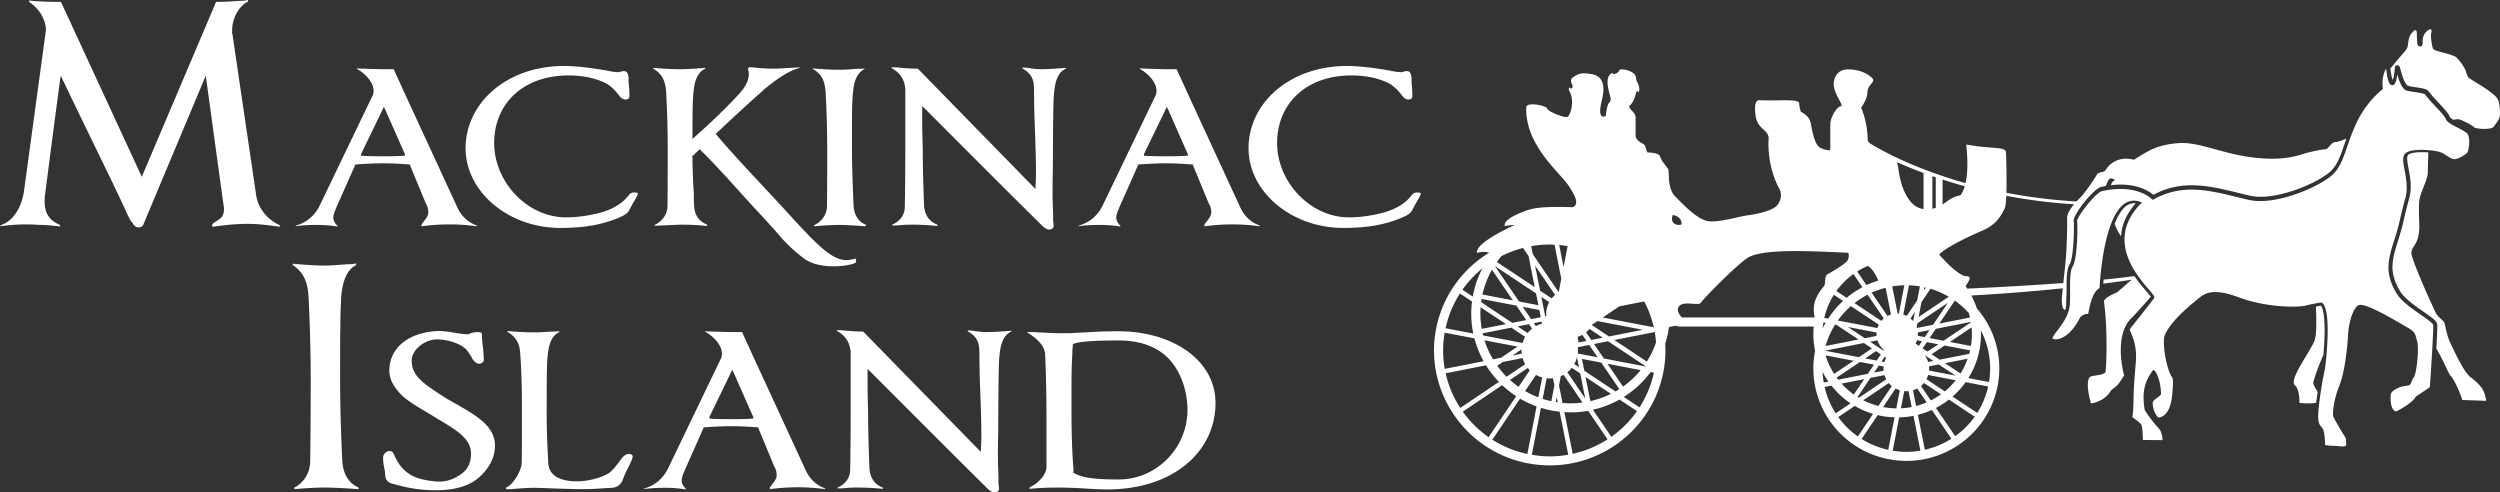 <svg width="264" height="52" fill="none" xmlns="http://www.w3.org/2000/svg"><rect width="100%" height="100%" fill="#333333" stroke="none"/><g clip-path="url(#a)" fill="#fff"><path d="M27.072 20.756c.258 1.372 1.265 2.485 2.472 3.025v.17c-1.293-.198-2.413-.312-3.45-.312-1.062 0-2.296.114-3.68.313v-.23c0-.083.204-.227.578-.454.401-.257.659-.486.659-1.228v-.115l-.027-.142c-.632-4.538-1.265-9.249-1.897-13.79-2.185 5.225-4.398 10.479-6.582 15.703-.086.201-.229.314-.517.314-.259 0-.43-.144-.603-.399h.027c-.027-.03-.17-.2-.2-.229-.087-.142-.201-.285-.603-1.2a93.077 93.077 0 0 0-.775-1.655l-.23-.457a61.371 61.371 0 0 0-1.065-2.226c-.145-.316-1.15-2.369-3.018-6.223-.518-1.058-1.09-2.286-1.752-3.628-.575 4.196-1.121 8.479-1.666 12.678-.03.141-.03.34-.03.598 0 1.199.46 2 1.58 2.454l.086.202a20.792 20.792 0 0 0-1.838-.172h-.29c-.545-.03-1.004-.057-1.407-.057-.89 0-1.869.057-2.844.201l.143-.144c1.265-.43 2.184-1.884 2.415-3.741L4.856 3.139C4.798 2.027 4.196.97 3.074.2V.055C4.11.171 5.23.198 6.436.198l8.537 18.473c2.558-6.023 5.289-12.448 7.845-18.473.43 0 1.294-.026 2.128-.085.172 0 .344-.027.487-.027.174 0 .317 0 .749-.086v.172c-1.005.485-1.668 1.826-1.668 3v.224h-.027c.027.115.056.23.056.2l2.529 17.16ZM48.215 21.726c.463 1.086 1.179 1.742 2.127 2.085v.085a20.58 20.58 0 0 0-2.843-.2c-.92 0-1.954.058-2.99.2v-.142c0-.057.142-.227.373-.543.232-.286.346-.543.346-.77 0-.314-.056-.629-.23-.886l-1.728-4.168h.235c-1.122-.085-2.1-.143-3.05-.143-.973 0-2.011.058-3.16.143h.231c-.692 1.542-1.38 3.112-2.07 4.654h.028c0 .029-.057.057-.057.085-.144.343-.228.628-.228.828 0 .315.143.599.428.884v.088a12.276 12.276 0 0 0-2.183-.172c-.803 0-1.523.028-2.27.142l.114-.085c1.15-.342 1.985-1.086 2.503-2.17l5.632-11.706h-.029c0-.027.03-.058.03-.085.026-.115.026-.2.026-.257 0-.827-.746-1.743-1.753-2.312l-.057-.058c.663.03 2.242.087 3.046.087h.891l1.064 2.34 5.574 12.076Zm-5.459-5.395h.029c-.833-1.856-1.408-3.2-2.243-5.056-.831 1.745-1.607 3.313-2.443 5.056h.03v.114c.174 0 .315.028.488.028.748.03 1.352.03 1.812.03.46 0 1.032 0 1.782-.03.256 0 .256-.028.545-.028v-.114ZM65.462 10.192c-.518-.685-1.036-1.228-1.782-1.542-1.063-.455-2.27-.684-3.65-.684-4.828 0-7.847 3.027-7.847 7.138s3.506 7.85 7.588 7.85c1.034 0 2.156-.141 3.364-.427 1.061-.258 1.983-.685 2.67-1.286.144-.114.318-.315.547-.57l.088-.087h-.031c.146-.17.345-.256.489-.256.315 0 .46.029.46.113 0 .114-.2.515-.574 1.113-.143.288-.287.544-.344.659-.145.284-.49.541-1.037.742h.03c-1.87.798-3.765 1.114-6.266 1.114-5.46 0-10.001-3.797-10.001-8.423 0-4.712 4.281-8.678 10.403-8.678 1.064 0 2.415.14 4.025.4.057.026.288.054.344.054.633.144 1.092.2 1.38.2 0 0 .028 0 .115-.027 0 0 .085 0 .142-.03h-.027c.087-.027.172-.056.345-.056.346 0 .488.315.488.943 0 .142 0 .314.028.541 0 .115.03.228.03.372.029.315.029.684.029.799 0 .227-.145.343-.46.343-.172 0-.403-.143-.546-.315ZM69.13 23.84v-.088c.777-.37 1.293-1.055 1.352-1.854.029-1.313.029-3.683.029-6.053 0-2.056-.057-4.282-.174-6.253-.086-.97-.373-1.77-1.35-2.34v-.087c1.293.115 2.186.145 2.758.145.49 0 1.381-.03 2.732-.145v.086c-.806.371-1.151 1.314-1.236 2.427-.088.741-.115 1.942-.115 3.626v1.37c1.81-1.598 3.735-3.424 5.085-4.94.52-.598.862-1.257.862-1.883 0-.255-.027-.429-.113-.57l.2-.201c.95.115 1.811.171 2.501.171.373 0 .947-.028 1.84-.086l.89-.055h.116l-.229.113c-1.18.343-2.474 1.285-3.765 2.37h.028c-1.35 1.17-2.76 2.484-4.743 4.34l-.23.227h.03c.632.772 2.07 2.4 4.397 4.883a413.844 413.844 0 0 1 3.678 3.968c.116.143.203.229.259.287 2.644 2.852 4.022 4.167 5.462 4.167.229 0 .573-.057 1.035-.172-.06.228-.06.401-.03.429-.517.285-1.609.4-2.327.4-1.295 0-2.33-.257-3.05-.742-.805-.572-1.637-1.314-2.528-2.284-.17-.2-.545-.656-1.177-1.344-.69-.77-1.667-1.797-2.902-3.167-2.158-2.397-3.677-4.025-4.542-4.826l-.518.514c-.114.116-.229.2-.315.287h.086c0 .77.027 1.94.115 3.51.028.258.028.572.028.83 0 .285.029.569.029.857.057.969.518 1.624 1.379 1.968v.143c-.978-.116-1.895-.143-2.873-.143l-2.674.114Z"/><path d="M85.973 23.897v-.115c.775-.371 1.295-1.057 1.35-1.855.03-1.314.03-3.682.03-6.053 0-2.057-.058-4.254-.173-6.225-.086-1.027-.346-1.797-1.352-2.37v-.056c1.295.114 2.185.144 2.762.144.229 0 .516 0 .917-.03.174 0 .376-.028.546-.028.115 0 .174-.029.26-.029.29-.028.776-.028 1.007-.028v.028c-.806.371-1.151 1.315-1.236 2.428-.086.711-.117 1.856-.117 3.425v2.684c0 1.34.058 3.339.174 5.995.086.913.489 1.599 1.322 1.941l-.058.144c-1.15-.087-2.242-.144-2.76-.144-.573 0-1.436.029-2.672.144ZM108.306 7.138c.171.028.373.056.575.085.43.058.747.086.946.086.49 0 1.381-.028 2.732-.143v.086c-.832.37-1.122 1.312-1.236 2.427-.086.713-.115 1.826-.143 8.222-.031 1.284-.031 2.197-.031 2.712 0 .543.031 1.17.059 1.885v.398c0 .173 0 .459.029.657.028.114.028.258.028.286 0 .258-.201.401-.517.401-.202 0-.516-.202-.89-.602-4.169-4.111-8.335-8.306-12.474-12.448v1.116c0 .714 0 1.54.028 2.226 0 .543.03.971.03 1.226 0 1.771.056 3.769.142 5.998.086.912.49 1.625 1.41 1.968v.144a24.987 24.987 0 0 0-2.905-.144c-.344 0-.775.03-1.091.057-.202.03-.602.03-.776.03v-.087c.776-.343 1.322-1 1.322-1.856.027-1.342.057-3.366.057-6.051V9.392c-.084-.886-.431-1.628-1.438-2.199l-.057-.085h.49c.834.085 1.58.143 2.33.143l12.414 12.705c.027-.515.059-1.114.059-1.743 0-1.426-.059-3.084-.116-4.68a98.988 98.988 0 0 1-.088-4.028c0-1.084-.23-1.714-1.236-2.283v-.085h.347ZM130.893 21.726c.463 1.086 1.179 1.742 2.127 2.085v.085a20.573 20.573 0 0 0-2.843-.2c-.92 0-1.954.058-2.991.2v-.142c0-.057.143-.227.376-.543.229-.286.346-.543.346-.77 0-.314-.059-.629-.232-.886l-1.724-4.168h.231c-1.122-.085-2.098-.143-3.049-.143-.976 0-2.01.058-3.159.143h.229c-.69 1.542-1.381 3.112-2.071 4.654h.031c0 .029-.058.057-.058.085-.145.343-.23.628-.23.828 0 .315.143.599.431.884v.088a12.304 12.304 0 0 0-2.185-.172c-.806 0-1.524.028-2.27.142l.115-.085c1.15-.342 1.983-1.086 2.502-2.17l5.632-11.706h-.029c0-.027.029-.058.029-.085.027-.115.027-.2.027-.257 0-.827-.746-1.743-1.753-2.312l-.057-.058c.663.03 2.241.087 3.046.087h.891l1.066 2.34 5.572 12.076Zm-5.459-5.395h.029c-.833-1.856-1.41-3.2-2.241-5.056-.833 1.745-1.609 3.313-2.445 5.056h.032v.114c.172 0 .314.028.486.028.748.03 1.35.03 1.811.03.46 0 1.035 0 1.783-.03.255 0 .255-.028.545-.028v-.114ZM148.14 10.192c-.518-.685-1.036-1.228-1.782-1.542-1.064-.455-2.27-.684-3.65-.684-4.828 0-7.846 3.027-7.846 7.138s3.507 7.85 7.589 7.85c1.032 0 2.153-.141 3.361-.427 1.063-.258 1.984-.685 2.672-1.286.145-.114.317-.315.546-.57l.087-.087h-.031c.147-.17.347-.256.49-.256.316 0 .461.029.461.113 0 .114-.202.515-.575 1.113-.145.288-.288.544-.345.659-.143.284-.488.541-1.034.742h.028c-1.868.798-3.765 1.114-6.267 1.114-5.46 0-9.999-3.797-9.999-8.423 0-4.712 4.282-8.678 10.402-8.678 1.064 0 2.415.14 4.025.4.059.026.287.054.344.054.634.144 1.092.2 1.379.2 0 0 .03 0 .116-.027 0 0 .086 0 .144-.03h-.027c.084-.027.17-.056.342-.056.345 0 .49.315.49.943 0 .142 0 .314.026.541 0 .115.031.228.031.372.028.315.028.684.028.799 0 .227-.144.343-.46.343-.172 0-.4-.143-.545-.315ZM31.086 51.656v-.17c.92-.457 1.61-1.458 1.668-2.627.028-1.913.057-5.14.057-8.65 0-2.941-.086-6.054-.23-8.908-.087-1.399-.433-2.485-1.667-3.312v-.143c1.465.143 2.615.198 3.362.198.43 0 1.093-.029 1.954-.113.203 0 .402-.029.547-.029.202 0 .404 0 .833-.085v.172c-1.062.541-1.464 1.857-1.582 3.425 0 .201-.027.43-.027.629-.03.599-.057 1.255-.057 2.37-.03.884-.03 2.796-.03 5.71 0 2.655.087 5.51.232 8.564.084 1.287.602 2.312 1.722 2.798v.17c-1.236-.084-2.614-.17-3.535-.17-.863 0-1.981.057-3.247.17ZM41.894 51.2h.029l-.347-.085c-.718-.142-.92-.515-.92-1.228 0 0 0-.17-.055-.343a5.44 5.44 0 0 1-.145-1.227c0-.315.288-.686.689-.686.26 0 .346.142.431.315.547 1.227 1.179 1.997 2.387 2.484.748.284 1.954.428 2.443.428.776 0 1.524-.258 2.3-.8.688-.484 1.033-1.199 1.033-2.142 0-1.599-1.493-2.483-3.62-3.74-.231-.141-.488-.315-.748-.458-1.437-.855-2.3-1.37-2.932-1.968-.776-.771-1.322-1.626-1.322-2.6 0-2.682 2.413-4.137 5.26-4.196.344 0 .89.059 1.553.17.66.116 1.12.173 1.408.173.085 0 .201-.028.401-.114.23-.085.49-.115.719-.115.259 0 .43.057.43.2 0 .343.03.83.116 1.427.057.6.086 1.058.086 1.372 0 .114-.229.343-.46.343-.287 0-.575-.23-.833-.657h.028c-.345-.543-.575-.883-.72-.97-.804-.657-2.038-.943-3.016-.943-1.062 0-2.614.971-2.614 2.255 0 1.57 1.179 2.398 3.563 3.911.402.257.833.484 1.235.714 2.04 1.171 3.997 2.314 3.997 4.312 0 1.228-.548 2.34-1.64 3.34-1.035.942-2.586 1.4-4.656 1.4-1.176 0-2.556-.145-4.08-.572ZM53.935 51.656h-.487l-.03-.17c.748-.23 1.581-1.713 1.667-2.483.03-.944.03-2.399.03-3.712v-1.684c0-1.713 0-3.74-.174-6.225-.057-.999-.343-1.74-1.35-2.34v-.087a30.28 30.28 0 0 0 2.757.143c.261 0 .605 0 1.037-.03.116 0 .287-.027.403-.027.2 0 .402-.028.546-.028.228 0 .66-.028.745-.028v.083c-.832.344-1.12 1.315-1.236 2.4-.087.712-.114 1.826-.114 6.082 0 1.91.06 3.283.173 5.423.115 1.341 1.38 1.856 3.02 1.856 1.118 0 2.553-.342 3.447-.914.288-.229.716-.713 1.177-1.37.289-.4.576-.6.834-.6.345 0 .43.144.43.257 0 .143-.142.544-.487 1.199a8.816 8.816 0 0 0-.575 1.315c-.202.427-.547.77-1.177.798-.175.028-.518.028-.606.028a30.539 30.539 0 0 1-2.414.114c-.603 0-1.55-.029-2.5-.055-.92-.03-2.04-.087-2.673-.087-.632 0-1.494.057-2.443.142ZM85.002 49.486c.463 1.087 1.18 1.742 2.128 2.087v.083a20.58 20.58 0 0 0-2.844-.2c-.92 0-1.954.058-2.99.2v-.142c0-.057.142-.227.373-.541.232-.288.347-.544.347-.771 0-.316-.057-.628-.231-.887l-1.725-4.167h.232c-1.124-.086-2.098-.144-3.048-.144-.979 0-2.011.058-3.161.144h.23c-.692 1.54-1.38 3.11-2.07 4.655h.03c0 .027-.059.055-.059.084-.143.342-.228.627-.228.827 0 .317.143.6.43.887v.085a12.298 12.298 0 0 0-2.184-.172c-.806 0-1.524.028-2.271.142l.116-.083c1.149-.344 1.983-1.085 2.5-2.17l5.633-11.708h-.029c0-.027.03-.054.03-.085.026-.115.026-.2.026-.257 0-.827-.746-1.74-1.753-2.312l-.057-.058c.663.03 2.242.085 3.046.085h.891l1.066 2.342 5.572 12.076Zm-5.459-5.395h.03c-.834-1.856-1.41-3.198-2.241-5.054-.834 1.743-1.612 3.313-2.446 5.054h.03v.112c.174 0 .317.032.489.032.747.027 1.35.027 1.81.027.46 0 1.035 0 1.783-.027.256 0 .256-.032.545-.032v-.112ZM102.536 34.897c.172.029.374.057.575.087.431.057.747.084.949.084.487 0 1.379-.027 2.73-.142v.086c-.833.371-1.12 1.311-1.236 2.428-.086.711-.115 1.826-.143 8.22-.031 1.286-.031 2.198-.031 2.713 0 .542.031 1.171.059 1.884v.401c0 .17 0 .456.029.657.028.115.028.258.028.285 0 .256-.2.4-.517.4-.202 0-.517-.2-.89-.6-4.168-4.111-8.335-8.308-12.474-12.448v1.114c0 .714 0 1.54.028 2.227 0 .541.029.97.029 1.227 0 1.77.057 3.769.145 5.995.086.914.487 1.628 1.408 1.97v.142c-.978-.113-1.927-.142-2.903-.142-.347 0-.778.029-1.092.057-.203.03-.604.03-.777.03v-.087c.777-.342 1.324-.998 1.324-1.855.027-1.343.055-3.37.055-6.054v-6.423c-.086-.884-.43-1.628-1.436-2.2l-.06-.083h.492c.833.084 1.58.142 2.326.142l12.417 12.704c.027-.515.059-1.113.059-1.742 0-1.426-.059-3.081-.116-4.68a98.894 98.894 0 0 1-.088-4.026c0-1.086-.231-1.712-1.234-2.284v-.087h.344ZM128.357 42.549c0 5.226-4.571 9.135-11.41 9.135-.49 0-1.353-.029-2.587-.112h.027a55.115 55.115 0 0 0-2.585-.086c-.922 0-2.099.027-3.075.142v-.171c.833-.342 1.752-1.285 1.782-2.112v-5.739c0-1.97-.059-4.312-.145-6.253-.086-.827-.775-1.569-1.897-2.254v-.032c.346 0 .891 0 1.179.032.661.027 1.524.085 2.128.085h1.262c.375-.03.948-.058 1.609-.085a47.132 47.132 0 0 1 3.509-.115c5.574 0 10.203 2.997 10.203 7.565Zm-15.148-6.167h.116c-.059.171-.086.515-.086 1.058-.058.712-.088 1.826-.088 3.396v2.684c0 2.141.058 4.14.203 5.996v.342h-.088c.892.598 2.271.772 4.888.772 3.993 0 7.242-3.342 7.242-7.338 0-2.142-.804-4.283-2.128-5.567-1.292-1.227-3.074-1.77-5.114-1.77-2.531 0-4.341.085-4.945.427ZM254.266 16.404c-.14.237-.034.805.079 1.405.17.904.38 2.03.064 3.15-.237.838-.378 1.445-.514 2.029a26.012 26.012 0 0 1-.626 2.32l-.027.084c-.284.879-.639 1.971-.592 3.015.047 1.011.543 1.937.832 2.398.465.739 1.546 1.489 2.416 2.094.985.684 1.46 1.03 1.48 1.394.017.284-.034 1.335-.099 2.518.82 1.388 1.268 2.603 1.459 2.81.659.714 1.288 2.618 1.288 2.618l2.515.088s-.074-.723-.419-1.277c-.286-.461-.871-.947-1.196-1.191-.72-.535-1.619-2.468-2.217-3.748-.327-.702-.466-1.625-.556-1.953-.091-.326-.641-.605-.881-1.021-.239-.418-2.634-5.71-2.634-6.424 0-.715.776-.81.839-2.622.023-.724-.153-2.495.087-3.33.239-.83.809-1.9.809-2.497 0-.29.029-1.26.059-2.166a7.842 7.842 0 0 0-.677-.029c-.953 0-1.395.173-1.489.335ZM244.275 40.431c.019-.173.402-1.468 1.078-2.945.357-4.197-.14-5.064-.263-5.208-.098.016-.28.046-.531.095.064 1.362.084 2.98-.143 3.59-.419 1.13-2.754 4.131-2.076 4.72.537.464.48 1.862.48 1.862s1.148.123 1.769-.017a32.3 32.3 0 0 1 .162-1.152c-.17-.28-.384-.552-.476-.944ZM263.961 11.304c-.046-.416-.062-.789-.493-1.19-.958-.892-2.726-1.76-2.844-1.984a2.488 2.488 0 0 1-.209-.544c-.147-.54-.902-1.487-1.138-1.604-.891-.445-2.224-.534-2.364-.862-.074-.175-.29-1.361-.169-1.658a.452.452 0 0 0-.032-.376c-.059-.095-.937.338-.877 1.31.031.514-.209.597-.456.441-.122-.075-.107-.249-.147-.723-.041-.487.086-1.223-.371-.81-.767.691-.403 1.458-.762 1.934-.164.215-.906 1.046-1.68 2.01l.002.015c.045.328.135.968.256 1.176.056-.117.146-.424.215-1.231.023-.264.156-.32.266-.32.211 0 .253.156.369.576.054.2.123.449.206.681.192.551.438.867.523.907.141.057.512.114.841.162.792.12 1.155.19 1.307.364l.144.174c.144.178.367.45.562.66l.312.336c.737.788 1.159 1.25 1.268 1.577.032.09.192.21.394.334.291-.078.562-.095.777 0 1.048.46 1.235.63 1.412.793.179.162 1.821.286 2.059-.07.239-.357.587-.708.647-1.124.033-.23.026-.538-.018-.954ZM225.527 21.473a1.4 1.4 0 0 0-.18-.012c-.884 0-1.549.915-2.041 2.188.159.437.378.88.678 1.306.057-1.106.491-2.285 1.543-3.482Z"/><path d="M218.188 32.275c.004-.306.004-.754.044-1.353v-.138c-.005-1.168-.013-2.374.328-2.884.42-.627.497-4.116.424-4.553-.108-.634 1.987-3.286 2.838-3.593.009-.005.019-.006.027-.01.17-.037.337-.071.501-.1.152-.289.219-.476.251-.546.239-.536.779-.058.779-.058s-.318-.007-.468.518c.35-.042.693-.064 1.023-.064 1.995 0 3.094.763 3.465 1.08 1.242-.679 2.568-1.008 4.045-1.008 1.637 0 3.283.402 4.876.793.422.104.841.206 1.265.303.343.078.73.117 1.147.117 2.721 0 6.411-1.69 7.474-2.787.647-.665.953-1.556 1.34-2.682.074-.215.152-.439.236-.671-.488.2-.922.354-1.109.354-.54 0-.735.759-1.138.774-.404.015-1.568.279-1.978.386-.599.158-1.779.7-4.232.595-4.152-.178-6.762-1.782-9.179-1.636-2.497.152-3.494.963-4.798 1.76-1.95-.5-2.829.813-3.009 1.099-.179.286-.763.164-.897.445-.135.28-1.354 2.097-1.836 2.526a5.456 5.456 0 0 0-.332.33 55.767 55.767 0 0 1-7.401-.913c.049-1.528-.015-3.598-.043-4.265-.029-.654-1.386-.317-4.196-.833.051.572.28 2.532-.072 4.078-6.122-1.723-9.709-3.958-10.149-4.24a3.248 3.248 0 0 1-.184-.235c0-1.983-.695-3.498-.695-3.498s.645-.85.663-1.615c.015-.768.79-1.073.592-1.39-.103-.162-.919-1.031-2.635-1.031-1.319 0-1.518 1.157-1.518 1.506 0 1.111 1.159 2.38.759 2.38-.398 0-1.118 1.19-1.118 1.902v2.739s-.403.071-1.042-.247c-.639-.317-.874-1.857-1.034-2.648-.16-.794-1.011-1.137-1.011-1.137s-.182-.384-.194-.909c-.014-.522-2.271-.232-4.185-.335-.605-.034-.481 1.08-.439 1.509.16 1.585 1.329 1.53 1.398 2.479-.2 3.073 1.078 5.272 1.078 5.272.56 1.03-.113 1.826-.398 2.036-.668.482-2.197.783-2.917.862-.718.08-2.794.715-3.991.634-1.197-.078-2.635-1.625-3.593-2.578-.96-.95-.624-2.596-.783-2.915-.16-.316-.667-.745-.907-1.46-.229-.307-1.306-.326-1.306-.326l-.255-.73-.147-.16s-.834-.34-.834-.894v-1.943c0-.533-.895-.95-.607-1.224.696-.67.571-1.55.789-1.53l.141.156s.238-.394-.143-1.081c-.19-.34-.089-.655-.296-.852-.619-.591-1.529-.501-1.529-.501l-.192.273s-.413.4-.618.098c-.83.346-.412 1.702-.295 2.205.116.503.215.68-.036.917-.25.24-.359 1.407-.359 1.407s-.988.617-.417-1.644c.611-2.433-.637-2.702-1.198-2.782-.558-.078-1.088-.186-1.759.296-.555.282-.16.85-.16.85l.034.238s-.125.307-.344.043c-.093.035-.11.176.07.53.483.953.032 2.52-.325 2.589-.356.067-1.991-.565-2.082-.885-.088-.321-2.15-.752-2.219-.154-.132 4.004 3.5 6.85 4.449 8.258.96 1.427 1.028 2.03.481 2.303-2.479-.06-3.864-.031-4.971.374-1.882.686-2.366 1.25-2.217 1.635.192-.067.612-.115 1.054-.14-4.257 1.984-3.986 2.772-4.017 2.96.665-.186 1.039-.09 1.304-.025-2.838 1.737-4.937 4.598-5.603 8.035-1.271 6.572 3.077 12.943 9.691 14.208a12.35 12.35 0 0 0 2.319.221c5.839 0 10.88-4.14 11.983-9.844.197-1.012.263-2.03.202-3.032.122-.382.23-.774.309-1.178.032-.163.047-.326.071-.49l.015-.03c.039-.063.383-.116.781-.172.072.047.155.08.245.08h14.262a8.606 8.606 0 0 0 .144 2.57l-.007.027c-1.022 5.279 2.471 10.4 7.786 11.415.617.12 1.243.179 1.863.179 4.692 0 8.741-3.326 9.63-7.91a9.641 9.641 0 0 0-2.185-8.18 8.71 8.71 0 0 0-.587-1.372c1.483-.093 5.017-.286 9.656-.763-.034.338-.064.625-.079.789-.059.594-.027 1.443.329 1.503.042-.137.079-.28.104-.426.002-.01.002-.024.003-.036Zm-47.189.076 2.629-.519a10.992 10.992 0 0 1 1.01 2.728c.004.012.005.025.009.037l-.063.013a1.209 1.209 0 0 1-.008-.063l-5.328-1.018 1.751-1.178Zm-2.852 1.918.539-.362 4.807.919-3.584.706-1.796-1.194c.012-.023.024-.045.034-.069Zm-.845 4.878-.25-1.245 2.037.387 1.909 2.798c-.133.086-.263.174-.4.251l-3.296-2.19Zm2.811 2.443c-.683.34-1.41.598-2.17.767l-.509-2.548 2.679 1.781Zm-3.506-4.923.191-.037 1.02-.2.89 1.303-1.755-.336-.346-.066a2.787 2.787 0 0 0 0-.664Zm3.146 1.75 3.498.669a9.518 9.518 0 0 1-1.857 1.738l-1.641-2.407Zm-.379-.557-1.045-1.53 1.479-.293 3.83 2.544.196.13-.248-.046-4.212-.805Zm-1.525-3.125 1.396.928-1.208.237-.546-.8c.133-.109.251-.233.358-.365Zm-.756.628.435.64-.823.16-.119-.594c.176-.053.348-.118.507-.206Zm-.585 2.433c.007-.023.015-.045.02-.068l.015.074.196.971-.493-.327c.113-.202.199-.42.262-.65Zm-.531 1.046.893.59.53 2.651-1.889-2.77c.174-.139.328-.298.466-.471Zm1.132 3.664a9.545 9.545 0 0 1-1.243.088c-.287 0-.575-.015-.864-.04l-.371-1.856.191-.98c.099-.041.2-.083.293-.136l1.994 2.924Zm-1.987-11.827v-.005l.001.005h-.001Zm.416-4.688-.425 2.202-.463-2.322c.296.027.593.072.888.12Zm-1.9-.168c.172 0 .346.016.518.024l.716 3.586-.274 1.423-2.733-4.008-.171-.855a11.35 11.35 0 0 1 1.944-.17Zm.863 16.664-.209-.03.1-.516.109.546Zm-2.816-8.786-.888-1.302 1.756.337.153.765-1.021.2Zm1.113.268.041.202a3.036 3.036 0 0 0-.654.264l-.209-.306.822-.16Zm-1.01.735a3.067 3.067 0 0 0-.466.47l-1.063-.706 1.207-.237.322.473Zm-.614-.901-1.478.29-3.285-2.182c.014-.113.029-.227.049-.34l3.671.701 1.043 1.531Zm-2.143.423-2.561.504a9.396 9.396 0 0 1-.119-2.285l2.68 1.78Zm.564.373 1.46.972c-.113.2-.199.42-.265.65l.027.003-.033.023.006-.027-4.172-.798c-.018-.076-.042-.149-.06-.223l3.037-.6Zm1.332 2.126v.005l-.005-.002.005-.003Zm-.236.623-.977.194.962-.648c-.005.154-.002.305.015.454Zm-.434-.747-1.75 1.178-.84.166a9.545 9.545 0 0 1-.913-2.011l3.503.667Zm-1.561 1.626 2.091-.413c.066.227.158.447.273.649l-1.97 1.326a9.795 9.795 0 0 1-.981-1.168l.587-.394Zm2.632.63c.068.084.138.165.214.24l-1.18 1.756a9.656 9.656 0 0 1-.91-.733l1.876-1.263Zm.872.734c.202.113.42.203.654.266l-.407 2.1a9.347 9.347 0 0 1-1.394-.664l1.147-1.702Zm.565-8.234.831.552a2.595 2.595 0 0 0-.206.502c-.022.076-.05.15-.065.228a2.509 2.509 0 0 0-.032.746l-.117.024-.116-.578-.1-.503-.195-.97Zm.56 8.59c.109.015.219.02.328.02.115 0 .225-.015.338-.03l.153.763-.322 1.665a9.356 9.356 0 0 1-.917-.245l.42-2.172Zm.535-8.434-1.227-.815-.529-2.649 2.114 3.098a2.492 2.492 0 0 0-.358.366Zm-5.311-4.465a11.206 11.206 0 0 1 2.283-.866l.582.855.656 3.287-4.001-2.659c.152-.214.312-.417.48-.617Zm-.727.988.043.065 4.338 2.882.249 1.248-2.036-.389-2.551-3.741-.059-.04.016-.025Zm-.272.452 2.201 3.227-3.202-.612a9.398 9.398 0 0 1 1.001-2.615Zm-1.011-.144c-.453.87-.794 1.81-.987 2.81-.012.056-.019.113-.029.166l-1.09-.723a11.309 11.309 0 0 1 2.106-2.253Zm-2.37 2.651 1.275.847a10.347 10.347 0 0 0 .134 3.381l-2.927-.559c.287-1.332.81-2.568 1.518-3.669Zm-1.614 4.136 3.143.6c.222.845.548 1.654.969 2.413l-4.102.808a11.086 11.086 0 0 1-.01-3.82Zm.104 4.287 4.262-.84c.391.63.849 1.216 1.365 1.753l-4.082 2.746a11.148 11.148 0 0 1-1.545-3.659Zm1.813 4.053 4.157-2.798c.456.43.949.822 1.48 1.168l-2.914 4.325a11.269 11.269 0 0 1-2.723-2.695Zm6.818 4.467a11.17 11.17 0 0 1-3.697-1.506l2.922-4.339c.548.324 1.133.6 1.747.822l-.972 5.023Zm2.373.256c-.632 0-1.27-.063-1.902-.17l.96-4.957c.374.117.759.215 1.152.29.273.052.549.086.824.118l.91 4.548c-.634.11-1.283.171-1.944.171Zm2.412-.272-.879-4.407c.221.014.447.031.67.031.628 0 1.243-.054 1.844-.161l2.049 3.007a11.259 11.259 0 0 1-3.684 1.53Zm4.083-1.794-1.946-2.855a10.53 10.53 0 0 0 2.809-1.082l1.847 1.227a11.33 11.33 0 0 1-2.71 2.71Zm2.973-3.108-1.663-1.103a10.557 10.557 0 0 0 2.843-2.63l.339.067a11.152 11.152 0 0 1-1.519 3.666Zm.772-4.837-3.431-2.278 4.192-.825c-.002-.01-.006-.022-.007-.032l.082.015.004.002h-.004a10.756 10.756 0 0 1 .138 1.09 9.438 9.438 0 0 1-.974 2.028Zm31.232-18.637v-.58c.735.238 1.516.473 2.344.7-.017.053-.038.105-.056.159a3.026 3.026 0 0 1-.395.802c-.954.175-1.36.618-1.893.974v-2.055Zm-1.077-.22v-.722l.358.124v3.227a2.93 2.93 0 0 1-.358.088v-2.717Zm1.732 12.01-3.186 2.143.303-1.572.954-1.415a8.915 8.915 0 0 1 1.929.843Zm-2.181 6.885a2.375 2.375 0 0 0-.185-.44 2.398 2.398 0 0 0-.167-.27l.286.188.619.413-.553.109Zm1.116.265 1.779 1.181-2.801-.535c.014-.15.015-.298 0-.444l1.022-.202Zm-1.184-1.36-.511-.34.444-.659 1.209.232-1.142.767Zm-.289-1.526-.733-.14a1.795 1.795 0 0 0 0-.359l1.235-.244-.502.743Zm-.289.43-.332.492-.347-.231c.06-.115.109-.235.148-.361l.531.1Zm-.536-1.397c-.01-.028-.019-.058-.031-.086l.08-.407 3.218-2.165-1.564 2.324-1.703.334Zm.028-2.91-1.105 1.64a2.052 2.052 0 0 0-.361-.146l.597-3.086c.386.012.772.049 1.156.112l-.287 1.48ZM201.09 41.3c.072.007.143.02.214.02h.005c.078 0 .154-.012.229-.02l.336 1.679c-.076.015-.152.03-.229.042a7.432 7.432 0 0 1-.907.093l.352-1.814Zm.659-7.672.474-.706-.18.935-.012.055-.027-.03a2.053 2.053 0 0 0-.255-.255Zm.339 2.518-.003.013-.004-.003.007-.01Zm.369 4.88.997 1.465c-.36.152-.73.284-1.111.384l-.334-1.666a2.52 2.52 0 0 0 .448-.182Zm.398-.263c.115-.097.219-.205.317-.32l.727.484 1.059.702.01.008-.004.002a7.09 7.09 0 0 1-.397.266 7.577 7.577 0 0 1-.675.38l-1.037-1.522Zm1.39-.18-.811-.538c.069-.127.124-.26.17-.4l-.036-.054.048.01 2.907.554a7.886 7.886 0 0 1-1.15 1.177l-1.128-.75Zm1.145-2.23 2.396-.47a7.835 7.835 0 0 1-.754 1.562l-1.642-1.091Zm-.562-.371-.858-.57 1.377-.927 2.693.514c-.027.122-.054.246-.087.366l-3.125.617Zm.415-2-1.479-.284.654-.97 3.703-.733.007.045-2.885 1.942Zm-.45-1.815 1.635-2.424c.538.38 1.032.82 1.477 1.317.048.155.09.31.125.47l-3.237.637Zm-1.58-3.834.153.038-.224.335.071-.372Zm-.088-12.066v3.81c-.948-.134-1.529-.798-2.022-1.858-.338-.724-.483-1.445-.582-2.048-.064-.39-.111-.729-.178-.986-.005-.023-.019-.043-.027-.065.797.358 1.735.75 2.809 1.147Zm-2.027 11.86-.58 2.998c-.042-.003-.084-.012-.126-.012l-.574-2.869c.419-.071.846-.11 1.28-.118Zm-.48 11.082-.369 1.917a7.868 7.868 0 0 1-1.159-.104c-.077-.013-.158-.018-.236-.033l.342-.507.978-1.453c.142.073.29.135.444.18Zm-1.19.072-.687 1.017-.381.569a7.811 7.811 0 0 1-1.603-.6l2.291-1.54.41-.28c.035.044.067.089.106.129.066.069.138.127.212.19l-.348.515Zm-1.028-2.678.51.099c-.014.15-.014.297 0 .445l-1.01.2.5-.744Zm-1.431-.758 1.14-.766.512.34-.443.658-1.209-.232Zm1.718.328.332-.49.16.108a2.4 2.4 0 0 0-.18.443l-.312-.06Zm.199-1.15-.347-.232-.432-.286-.62-.412.774-.153c.038.124.089.244.151.36.039.069.069.143.116.208.045.068.101.125.153.185.079.094.163.178.256.256l-.051.074Zm-3.741-2.486 3.023.576c-.012.122-.012.24 0 .36l-1.244.246-1.779-1.182Zm1.114 1.312-.908.18-2.57.506a8.913 8.913 0 0 1 1.006-2.258l.147.029 2.325 1.543Zm2.407-1.963-.915-.608-1.058-.703-.856-.57c.101-.078.203-.157.309-.231.13-.095.263-.18.398-.266.218-.139.44-.268.671-.386l1.71 2.507c-.093.079-.18.166-.259.257Zm-1.258-.264.379.253.617.41c-.059.114-.11.235-.15.36l-.172-.032-3.962-.758-.047-.008.01-.015a8.63 8.63 0 0 1 .812-.971c.179-.188.365-.366.558-.537l1.955 1.299Zm-3.499-1.108a9.689 9.689 0 0 0-.853 1.14l-.409-.08a7.72 7.72 0 0 1 .437-1.35c.164-.382.353-.748.572-1.094l.977.65c-.252.233-.496.475-.724.734Zm-1.121 1.573c-.085.15-.171.302-.25.458-.02.04-.042.076-.061.115.007-.091.022-.181.032-.276.014-.113.03-.227.049-.342l.23.045Zm-.124 2.936.052.012 4.107-.813.856.572-1.376.925-3.587-.684-.055.01a.008.008 0 0 1-.002.004l-.002-.004a.103.103 0 0 0-.008-.024l.015.002Zm3.079 1.074-2.057 1.383a7.864 7.864 0 0 1-.9-1.95l2.957.567Zm.664.127 1.482.283-.654.97-3.117.615a6.802 6.802 0 0 1-.162-.218l2.451-1.65Zm.451 1.812-1.096 1.628a7.829 7.829 0 0 1-1.294-1.157l2.39-.471Zm.664-.132 1.482-.29c.046.145.103.287.177.424l-.007.027-2.883 1.94a2.264 2.264 0 0 1-.131-.078l1.362-2.023Zm1.848-.848.007-.034.003.032-.01.002Zm.315-5.841c-.126.04-.247.09-.364.15l-1.676-2.457a8.59 8.59 0 0 1 1.477-.516l.563 2.823Zm-2.448-5.13c.336.162.842.813 1.101 1.545-.424.133-.838.29-1.238.48l-.979-1.44c.354-.225.725-.42 1.116-.585Zm-.564 2.245A9.844 9.844 0 0 0 195 31.45l-1.08-.719a7.978 7.978 0 0 1 1.803-1.797l.95 1.395ZM176.64 22.7s.989.115.928 1.008c-.591.163-1.228-.144-.928-1.008Zm14.993 10.826h-14.025c-.429-.438-.515-.873-.339-1.133.482-.715 2.114-.023 2.355-.438.241-.412 3.954-4.173 4.996-4.77 1.754-1.009 7.429-.613 10.496-.498.188.007.138.696-.081.906-.389.373-1.04.792-2.077 1.389-.323.185-.137.985-.353 1.242-.851 1.02-1.271 1.943-.972 3.302Zm.81.494c0-.002.002-.002.002-.002v.002h-.002Zm.022 5.25c.182.353.383.7.614 1.027l-.492.097a8.064 8.064 0 0 1-.122-1.125Zm.209 1.591.722-.142a8.873 8.873 0 0 0 2.022 1.873l-1.565 1.054a8.765 8.765 0 0 1-1.179-2.785Zm1.446 3.18 1.749-1.178a8.683 8.683 0 0 0 1.924.846l-1.603 2.38a8.865 8.865 0 0 1-2.07-2.048Zm5.281 3.462a8.914 8.914 0 0 1-2.813-1.148l1.7-2.524c.128.03.252.068.383.091.461.09.928.131 1.394.147l-.664 3.434Zm1.915.215a8.76 8.76 0 0 1-1.444-.127l.68-3.516a8.835 8.835 0 0 0 1.509-.163l.734 3.68a8.744 8.744 0 0 1-1.479.126Zm1.948-.224-.736-3.687a8.789 8.789 0 0 0 1.474-.515l2.069 3.035c-.853.542-1.8.939-2.807 1.167Zm3.204-1.433-2.033-2.982a9.068 9.068 0 0 0 1.376-.884l2.718 1.81a8.84 8.84 0 0 1-2.061 2.056Zm2.326-2.454-2.602-1.73c.516-.45.98-.958 1.381-1.52l2.376.453a8.66 8.66 0 0 1-1.155 2.797Zm.069-5.938c.047-.167.086-.338.123-.51.017-.07.037-.14.052-.21a8.775 8.775 0 0 0 .14-2.053c.346.663.601 1.36.766 2.076a8.757 8.757 0 0 1 .096 3.371l-2.182-.417a8.706 8.706 0 0 0 1.005-2.257Zm-.663-3.102a7.796 7.796 0 0 1-.071 1.966l-2.22-.424 2.291-1.542Zm9.687-4.68c-4.5.334-8.9.538-10.144.591-.056-.086-.116-.171-.173-.254.28-.494.763-1.059.065-1.059-.893 0-2.859-2.285-2.859-2.285s.518-.753 4.396-2.458c1.722-.675 2.186-1.768 2.51-2.378.096-.184.152-.704.182-1.365 1.779.335 3.694.613 5.747.791.37.032.898.068 1.406.1-.387.47-.749 1.047-.728 1.454.032.623-.043 3.609-.18 4.77-.028.25-.133 1.224-.222 2.093Z"/><path d="M226.666 30.774c-.353-.412-.825-.962-1.275-1.618a85.04 85.04 0 0 1-3.251.372c-.013.146-.023.29-.032.423.973-.126 1.965-.258 2.989-.407l-1.537 1.333s-1.44.556-1.379.992c.359 2.546.306 6.45.153 7.458-.379.356-1.49.294-1.662.504-.513.633.135 2.764.135 2.765 0 0 1.443-.128 2.143-1.408.842-.59.831-.768 1.36-1.534 0 0-1.241-4.352.914-6.197 0 0 1.733-1.9 1.897-2.123-.076-.118-.276-.35-.455-.56Z"/><path d="M246.416 47.079c-.404 0-.786-.066-.893-.087.018-.382-.073-1.432-.202-1.65-.071-.119-.139-.204-.205-.288-.318-.391-.547-.673.1-4.571.03-.189.076-.416.125-.655.104-.522.215-1.083.264-1.574.454-4.534.025-5.805-.271-6.16-.101-.12-.192-.144-.237-.148-.018 0-.644.08-1.598.317-.298.074-.822.117-1.441.117-.715 0-3.229-.071-5.619-.974-1.007-.379-1.824-.564-2.5-.564-.836 0-1.279.286-1.627.554-.017.013-1.953 1.519-2.922 2.744-.914 1.157-.869 1.594-.879 1.754-.032.653.08 1.46.181 1.956.228 1.068.448 1.696.712 2.033.106.136.057 1.19-.052 2.09-.004.006-.151 1.949-1.397 2.122-.228-.124-.453-.588-.558-.992-.095-.373-.082-.653-.022-.729.108-.134.24-.229.376-.329.152-.11.302-.22.432-.383l.015-.017.012-.064c-.091-1.865-.671-2.43-.696-2.453l-.048-.045-.092.005c-.049.059-.899 1.018-.999 2.489-.03.46-.005 1.203.123 1.755.558.867.985 1.356 1.27 1.682.23.263.381.436.435.607.229.694.142.84.132.855l-2.044-.014c-.012-.45-.049-1.378-.157-1.592-.115-.228-.713-.65-.966-.818.05-.103.125-.762.145-2.376.007-.632.091-1.714.162-2.583 0 0 .061-.725.076-.932.103-1.522-.272-2.422-.494-2.959-.09-.212-.174-.413-.132-.464l.206-.259c.624-.785 2.099-2.648 2.335-2.977.115-.161-.062-.367-.536-.918-1.359-1.58-4.542-5.279-.876-9.068l.133-.137-.182-.065a1.949 1.949 0 0 0-.667-.124c-3.087 0-3.578 8.283-3.625 9.23-.072.014-.427.266-.676.815-.297.651-.464 1.57-.518 1.922a.642.642 0 0 0-.099-.006c-.192 0-.479.066-.769.39-.865 1.696-1.885 2.29-2.558 2.29-.227 0-.344-.073-.369-.121.166-.313.354-.565.555-.832.517-.689 1.096-1.457 1.266-2.473.061-.362.057-.953.054-1.58-.009-1.003-.015-2.249.263-2.666.522-.777.556-4.343.48-4.792-.07-.416 1.855-2.908 2.592-3.174a8.963 8.963 0 0 1 1.993-.239c2.288 0 3.32 1.077 3.328 1.089l.036.037.076.012c1.273-.727 2.585-1.068 4.057-1.068 1.589 0 3.21.396 4.78.78l.097.024c.39.095.781.19 1.172.279.368.083.783.125 1.226.125 2.806 0 6.62-1.75 7.724-2.884.702-.72 1.02-1.638 1.422-2.8.246-.72.526-1.53.95-2.459 1.09-2.392 2.766-3.623 2.783-3.635l.03-.022.026-.061c-.017-.11-.105-.763.053-1.394.083-.337.206-.588.29-.717l.025.2c.098.703.196 1.416.542 1.524l.086.014c.304 0 .438-.45.523-1.152.053.188.109.383.176.572.2.568.501 1.027.732 1.12.181.07.54.124.919.182.378.058 1.007.152 1.084.242l.139.167c.158.192.377.458.576.67l.311.335c.593.632 1.097 1.172 1.188 1.438.11.325.665.61 1.253.913.383.195.767.396.969.576.432.391.201 1.823.063 2.03-.128.192-.939.72-1.396.72a.395.395 0 0 1-.12-.015c-.244-.075-.438-.201-.642-.338-.177-.116-.377-.248-.634-.361-.3-.132-1.209-.273-2.082-.273-.683 0-1.548.088-1.798.512-.206.352-.099.923.037 1.646.162.862.364 1.937.071 2.97-.238.836-.379 1.441-.517 2.024a24.434 24.434 0 0 1-.618 2.294l-.028.087c-.292.9-.656 2.02-.607 3.122.052 1.09.577 2.073.886 2.561.501.796 1.615 1.567 2.508 2.185.619.43 1.315.913 1.325 1.115.041.679-.321 6.14-.353 6.519-.03.067-.433.327-.672.483-.266.171-.545.352-.831.56-.375.71-1.946 1.493-2.014 1.527l-.045.003c-.155 0-.26-.099-.361-.266-.287-.474-.255-1.478-.155-1.658.138-.256.716-.627 1.339-.73.192-.032.359-.061.511-.09.171-.032.246-.239.323-.454.045-.125.109-.299.162-.33.317-.173.644-3.18.386-3.921l-.055-.18c-.149-.486-.078-.733-.951-1.219a66.561 66.561 0 0 1-.558-.321c-1.255-.73-3.56-2.07-4.406-2.07-.138 0-.24.032-.314.095-.575.507-.937 1.916-.998 3.046-.057 1.11-.31 3.863-.914 5.363-.619 1.529-.726 2.935-.664 3.236.049.244 1.202 2.133 1.332 2.326.066.43.054.773.012.82-.19.142-.871 0-1.306 0Z"/></g><defs><clipPath id="a"><path fill="#fff" d="M0 0h264v52H0z"/></clipPath></defs></svg>
